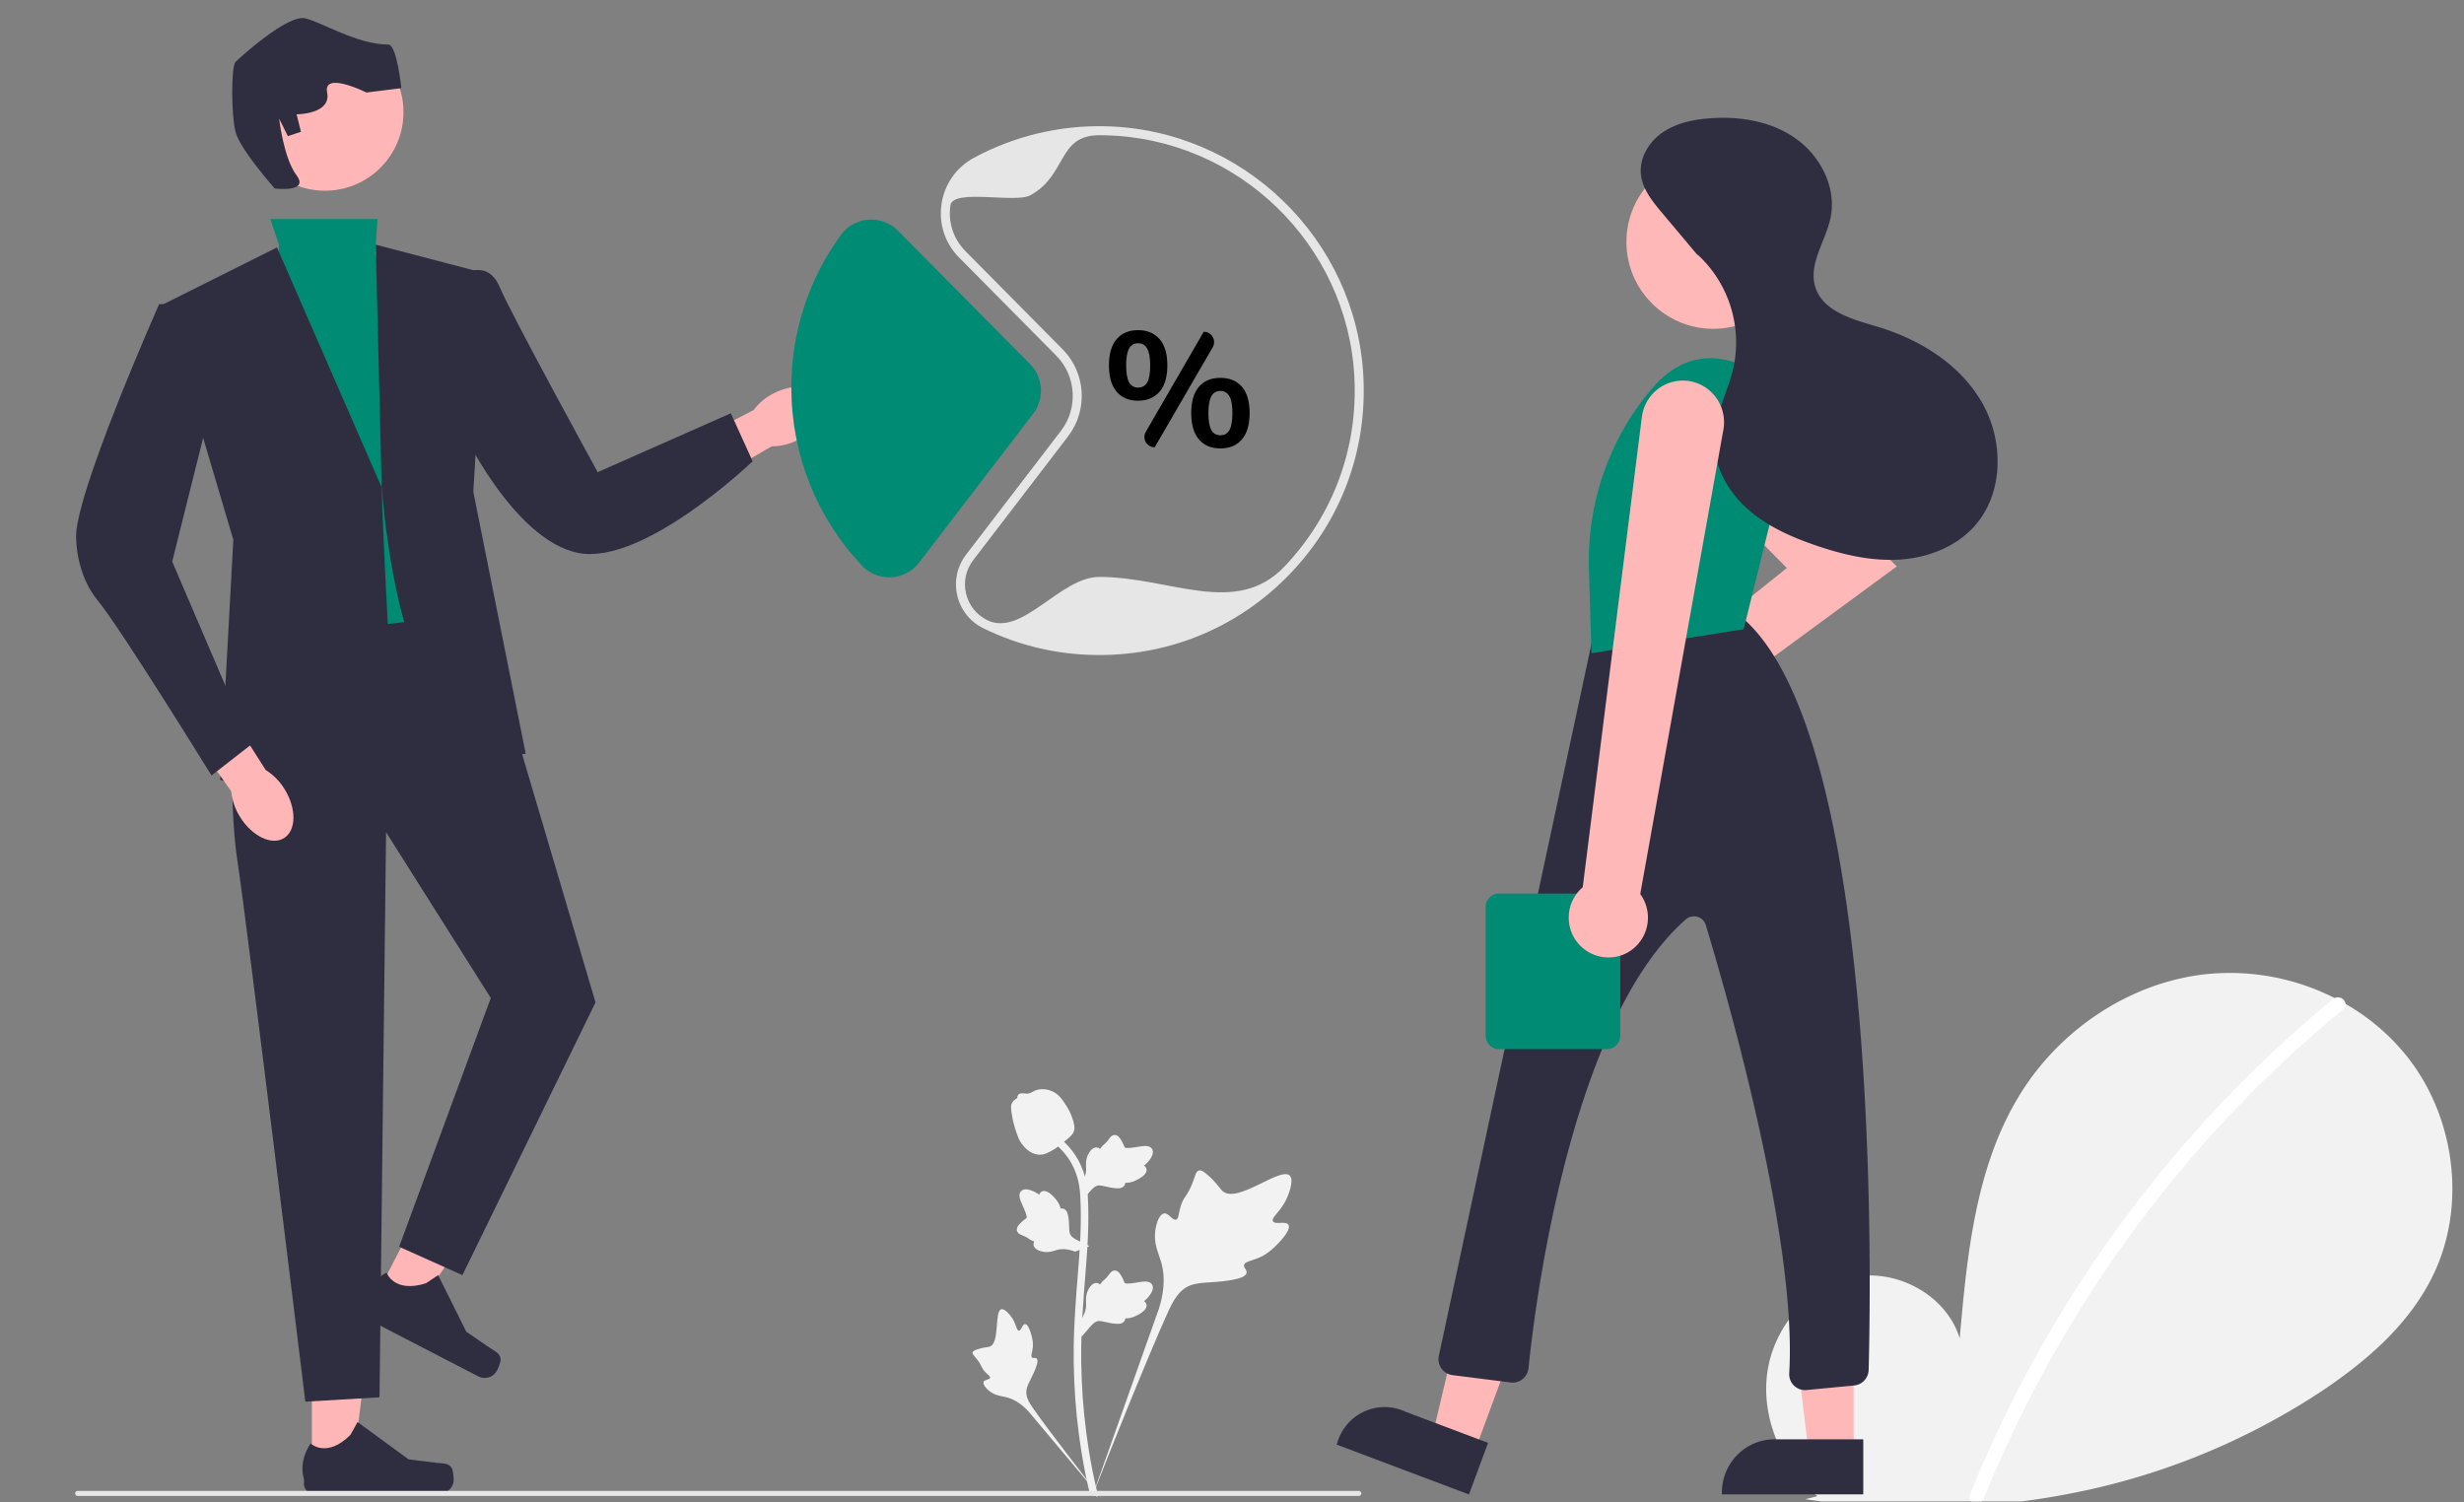 <?xml version="1.0"?><svg width="820" height="500" xmlns="http://www.w3.org/2000/svg" xmlns:svg="http://www.w3.org/2000/svg"><rect width="100%" height="100%" fill="#808080" stroke="none"/><g class="layer"><title>Layer 1</title><g id="svg_28"><g id="svg_1"> <path d="m428.78,407.62c-0.84,-1.42 -4.49,0.1 -5.16,-1.19c-0.67,-1.29 2.72,-3.25 4.66,-7.73c0.35,-0.81 2.55,-5.9 0.92,-7.47c-3.09,-2.98 -17.24,9.31 -22.19,5.29c-1.09,-0.88 -1.85,-2.65 -5.13,-5.51c-1.31,-1.13 -2.1,-1.65 -2.87,-1.46c-1.09,0.27 -1.17,1.73 -2.34,4.59c-1.74,4.28 -2.78,4.03 -3.79,7.45c-0.76,2.54 -0.59,4.01 -1.48,4.3c-1.26,0.41 -2.41,-2.29 -4.01,-2.05c-1.62,0.25 -2.61,3.39 -2.92,5.73c-0.58,4.41 1.04,7.32 1.93,10.37c0.98,3.33 1.56,8.38 -0.7,15.53l-22.27,62.77c4.92,-12.88 19.16,-48.19 25.14,-61.31c1.73,-3.78 3.63,-7.63 7.55,-9.14c3.77,-1.46 8.95,-0.59 15.55,-2.18c0.77,-0.19 2.91,-0.73 3.18,-1.99c0.22,-1.04 -1.04,-1.62 -0.84,-2.59c0.26,-1.31 2.73,-1.33 5.77,-2.84c2.15,-1.06 3.48,-2.32 4.63,-3.41c0.35,-0.33 5.5,-5.26 4.37,-7.16l0,0z" fill="#f2f2f2" id="svg_2"/> <path d="m341.14,440.66c-0.94,0.01 -1.25,2.24 -2.08,2.2c-0.82,-0.05 -0.81,-2.28 -2.45,-4.52c-0.29,-0.41 -2.15,-2.96 -3.4,-2.61c-2.35,0.66 -0.4,11.15 -3.8,12.42c-0.75,0.28 -1.83,0.14 -4.19,0.93c-0.93,0.31 -1.41,0.55 -1.54,0.98c-0.18,0.62 0.51,1.08 1.58,2.47c1.6,2.1 1.17,2.53 2.56,4.02c1.02,1.1 1.8,1.44 1.68,1.96c-0.16,0.74 -1.82,0.53 -2.16,1.38c-0.35,0.87 0.91,2.26 1.97,3.09c2,1.55 3.89,1.6 5.65,2.04c1.91,0.48 4.56,1.66 7.42,4.82l24.38,29.05c-4.91,-6.13 -18.13,-23.31 -22.84,-30.03c-1.36,-1.94 -2.69,-3.99 -2.31,-6.35c0.37,-2.27 2.3,-4.56 3.42,-8.26c0.13,-0.43 0.48,-1.64 -0.06,-2.13c-0.45,-0.41 -1.09,0.04 -1.52,-0.34c-0.56,-0.5 0.14,-1.72 0.28,-3.65c0.1,-1.36 -0.14,-2.38 -0.34,-3.25c-0.06,-0.27 -1,-4.22 -2.25,-4.22l0,0z" fill="#f2f2f2" id="svg_3"/> <path d="m359.94,444.88l-0.57,-5.06l0.26,-0.39c1.2,-1.77 1.81,-3.51 1.82,-5.16c0,-0.26 -0.01,-0.52 -0.02,-0.79c-0.05,-1.05 -0.11,-2.37 0.57,-3.9c0.39,-0.85 1.46,-2.83 3.09,-2.59c0.43,0.06 0.76,0.27 1.02,0.5c0.03,-0.06 0.07,-0.12 0.11,-0.18c0.51,-0.77 0.91,-1.1 1.29,-1.42c0.3,-0.25 0.6,-0.5 1.08,-1.09c0.21,-0.27 0.38,-0.5 0.52,-0.69c0.42,-0.58 0.96,-1.28 1.93,-1.27c1.03,0.05 1.57,0.9 1.93,1.47c0.64,1.01 0.93,1.73 1.12,2.22c0.07,0.17 0.15,0.37 0.19,0.43c0.34,0.49 3.04,0.03 4.06,-0.13c2.29,-0.38 4.27,-0.72 5.09,0.73c0.58,1.03 0.15,2.4 -1.33,4.17c-0.46,0.55 -0.95,0.97 -1.39,1.29c0.36,0.22 0.68,0.55 0.82,1.07l0,0c0.3,1.23 -0.75,2.46 -3.14,3.66c-0.6,0.3 -1.39,0.7 -2.51,0.9c-0.53,0.09 -1.01,0.11 -1.41,0.12c-0.01,0.24 -0.07,0.49 -0.21,0.75c-0.42,0.77 -1.29,1.14 -2.61,1.05c-1.45,-0.07 -2.64,-0.35 -3.69,-0.59c-0.92,-0.21 -1.71,-0.39 -2.34,-0.35c-1.15,0.09 -2.04,1.02 -3.08,2.21l-2.6,3.04l0,0z" fill="#f2f2f2" id="svg_4"/> <path d="m362.57,414.71l-4.76,1.83l-0.43,-0.15c-2.03,-0.71 -3.86,-0.86 -5.46,-0.45c-0.25,0.06 -0.5,0.14 -0.75,0.22c-1.01,0.32 -2.27,0.71 -3.93,0.44c-0.92,-0.16 -3.11,-0.7 -3.28,-2.33c-0.05,-0.44 0.06,-0.81 0.22,-1.11c-0.06,-0.02 -0.13,-0.05 -0.2,-0.07c-0.88,-0.29 -1.3,-0.6 -1.7,-0.89c-0.31,-0.22 -0.64,-0.45 -1.34,-0.77c-0.3,-0.13 -0.57,-0.23 -0.79,-0.32c-0.67,-0.26 -1.48,-0.61 -1.72,-1.55c-0.21,-1.01 0.48,-1.75 0.93,-2.24c0.82,-0.87 1.45,-1.34 1.86,-1.65c0.16,-0.11 0.33,-0.24 0.38,-0.29c0.39,-0.45 -0.74,-2.95 -1.16,-3.89c-0.95,-2.12 -1.78,-3.95 -0.59,-5.11c0.86,-0.83 2.29,-0.75 4.37,0.23c0.65,0.31 1.18,0.68 1.61,1.02c0.12,-0.41 0.35,-0.81 0.82,-1.06l0,0c1.11,-0.61 2.57,0.1 4.34,2.1c0.44,0.5 1.03,1.17 1.51,2.2c0.22,0.49 0.36,0.95 0.47,1.34c0.23,-0.06 0.49,-0.07 0.78,0.01c0.86,0.21 1.43,0.96 1.68,2.25c0.29,1.42 0.33,2.65 0.36,3.73c0.03,0.94 0.06,1.75 0.26,2.34c0.38,1.09 1.5,1.72 2.92,2.42l3.6,1.75l0,0z" fill="#f2f2f2" id="svg_5"/> <path d="m359.94,399.78l-0.57,-5.07l0.26,-0.38c1.2,-1.78 1.81,-3.52 1.82,-5.16c0,-0.27 -0.01,-0.53 -0.02,-0.79c-0.05,-1.06 -0.11,-2.37 0.57,-3.91c0.39,-0.85 1.46,-2.83 3.09,-2.58c0.43,0.06 0.76,0.26 1.02,0.49c0.03,-0.06 0.07,-0.11 0.11,-0.18c0.51,-0.77 0.91,-1.1 1.29,-1.42c0.3,-0.24 0.6,-0.49 1.08,-1.09c0.21,-0.26 0.38,-0.49 0.52,-0.69c0.42,-0.58 0.96,-1.28 1.93,-1.27c1.03,0.05 1.57,0.91 1.93,1.47c0.64,1.01 0.93,1.74 1.12,2.22c0.07,0.18 0.15,0.37 0.19,0.43c0.34,0.49 3.04,0.04 4.06,-0.13c2.29,-0.38 4.27,-0.71 5.09,0.73c0.58,1.03 0.15,2.4 -1.33,4.17c-0.46,0.55 -0.95,0.97 -1.39,1.3c0.36,0.21 0.68,0.54 0.82,1.06l0,0c0.3,1.23 -0.75,2.46 -3.14,3.66c-0.6,0.31 -1.39,0.71 -2.51,0.9c-0.53,0.09 -1.01,0.11 -1.41,0.12c-0.01,0.24 -0.07,0.49 -0.21,0.76c-0.42,0.77 -1.29,1.13 -2.61,1.05c-1.45,-0.08 -2.64,-0.36 -3.69,-0.6c-0.92,-0.21 -1.71,-0.39 -2.34,-0.35c-1.15,0.1 -2.04,1.02 -3.08,2.22l-2.6,3.04l0,0z" fill="#f2f2f2" id="svg_6"/> <path d="m365.12,498.16l-1.06,-0.67l-0.25,-1.23l0.25,1.23l-1.24,0.14c-0.02,-0.11 -0.08,-0.38 -0.18,-0.79c-0.56,-2.27 -2.25,-9.16 -3.66,-20.02c-0.98,-7.59 -1.54,-15.38 -1.65,-23.17c-0.12,-7.81 0.25,-13.72 0.55,-18.47c0.22,-3.58 0.49,-6.99 0.76,-10.32c0.71,-8.88 1.38,-17.26 0.88,-26.55c-0.11,-2.07 -0.34,-6.39 -2.86,-10.98c-1.46,-2.66 -3.48,-5.02 -5.99,-7.02l1.56,-1.96c2.77,2.21 5,4.82 6.63,7.78c2.79,5.09 3.04,9.79 3.16,12.05c0.51,9.45 -0.17,17.92 -0.88,26.88c-0.27,3.31 -0.54,6.71 -0.76,10.28c-0.3,4.7 -0.66,10.56 -0.55,18.27c0.11,7.7 0.67,15.4 1.64,22.88c1.39,10.73 3.05,17.52 3.6,19.75c0.29,1.19 0.35,1.44 0.05,1.92l0,0z" fill="#f2f2f2" id="svg_7"/> <path d="m346.08,384.29c-0.11,0 -0.21,0 -0.32,-0.01c-2.13,-0.11 -4.11,-1.39 -5.87,-3.79c-0.83,-1.13 -1.25,-2.42 -2.1,-5c-0.13,-0.39 -0.76,-2.4 -1.15,-5.17c-0.25,-1.81 -0.22,-2.57 0.14,-3.23c0.39,-0.75 1.04,-1.27 1.76,-1.62c-0.03,-0.24 0,-0.48 0.1,-0.74c0.43,-1.04 1.56,-0.9 2.18,-0.84c0.31,0.04 0.7,0.09 1.11,0.07c0.66,-0.03 1.02,-0.23 1.55,-0.52c0.51,-0.28 1.15,-0.63 2.1,-0.83c1.86,-0.38 3.43,0.14 3.94,0.32c2.71,0.9 4.05,3.01 5.59,5.45c0.31,0.49 1.37,2.27 2.07,4.71c0.5,1.76 0.43,2.55 0.28,3.13c-0.31,1.2 -1.04,1.88 -2.88,3.39c-1.94,1.59 -2.9,2.38 -3.74,2.86c-1.93,1.12 -3.15,1.82 -4.76,1.82l0,0z" fill="#f2f2f2" id="svg_8"/></g><g id="svg_9"> <path d="m265.52,146.42c6.78,-3.39 10.52,-9.64 8.37,-13.95c-2.16,-4.32 -9.41,-5.07 -16.19,-1.67c-2.73,1.31 -5.1,3.26 -6.92,5.69l-28.54,14.72l7.19,13.25l27.38,-15.92c3.03,0 6.01,-0.73 8.71,-2.12z" fill="#ffb6b6" id="b-500"/> <g id="svg_10">  <polygon fill="#ffb6b6" id="svg_11" points="103.789,488.896 117.377,488.895 123.84,436.486 103.787,436.487 103.789,488.896 "/>  <path d="m150.34,488.59l0,0c0.42,0.71 0.65,3.01 0.65,3.84l0,0c0,2.55 -2.07,4.61 -4.61,4.61l-42.08,0c-1.74,0 -3.15,-1.41 -3.15,-3.15l0,-1.75s-2.08,-5.26 2.21,-11.75c0,0 5.32,5.08 13.28,-2.88l2.35,-4.25l16.99,12.42l9.41,1.16c2.06,0.26 3.89,-0.04 4.95,1.75l0,0z" fill="#2f2e41" id="svg_12"/> </g> <g id="svg_13">  <polygon fill="#ffb6b6" id="svg_14" points="125.126,431.269 137.192,437.515 167.028,393.945 149.219,384.726 125.126,431.269 "/>  <path d="m166.61,452.4l0,0c0.05,0.83 -0.81,2.97 -1.19,3.71l0,0c-1.18,2.26 -3.96,3.14 -6.22,1.97l-37.37,-19.34c-1.54,-0.8 -2.14,-2.7 -1.34,-4.25l0.8,-1.55s0.57,-5.63 7.36,-9.43c0,0 2.4,6.97 13.12,3.56l4.04,-2.7l9.38,18.84l7.83,5.36c1.71,1.18 3.47,1.76 3.59,3.83l0,0z" fill="#2f2e41" id="svg_15"/> </g> <polygon fill="#008b74" id="svg_16" points="89.991,72.908 125.624,72.908 124.846,84.527 148.083,158.594 152.44,207.973 108.871,215.234 88.539,123.739 92.895,81.622 89.991,72.908 "/> <path d="m92.17,82.35l-37.76,18.88l23.24,78.42l-4.36,79.88s59.54,18.88 56.64,-34.86s-2.91,-62.45 -2.91,-62.45l-34.85,-79.87z" fill="#2f2e41" id="svg_17"/> <path d="m152.44,92.13s9.44,-6.88 13.8,3.29s32.67,61.72 32.67,61.72l44.3,-19.6l7.26,15.97s-36.31,34.86 -58.09,30.5c-21.79,-4.36 -39.21,-42.12 -39.21,-42.12l-0.73,-49.76z" fill="#2f2e41" id="svg_18"/> <path d="m77.65,245.01s-1.46,23.23 1.45,42.11s22.51,179.36 22.51,179.36l24.69,-1.45l2.18,-188.07l34.85,55.18l-30.5,82.79l21.06,9.44l44.3,-90.77l-30.5,-103.12l-8.71,-26.14l-65.36,7.26l-15.97,33.41z" fill="#2f2e41" id="svg_19"/> <path d="m174.95,250.82s-39.21,11.61 -47.93,-88.6l-1.97,-80.79l36.83,9.63l-4.36,72.62l17.43,87.14z" fill="#2f2e41" id="svg_20"/> <circle cx="108.14" cy="37.33" fill="#ffb6b6" id="svg_21" r="26.14"/> <path d="m91.44,62.74s-11.62,-13.07 -13.07,-18.88s-1.45,-21.78 0,-23.24s17.43,-15.97 23.24,-14.52s17.32,8.72 27.59,8.72c2.91,0 4.36,14.52 4.36,14.52l-11.62,1.45s-14.52,-7.26 -13.07,0s-10.17,7.26 -10.17,7.26l1.46,5.81l-4.36,1.45l-2.9,-5.81s1.45,13.08 5.8,18.88s-7.26,4.36 -7.26,4.36z" fill="#2f2e41" id="svg_22"/> <path d="m79.87,271.85c3.98,6.45 10.54,9.61 14.64,7.08c4.11,-2.54 4.2,-9.82 0.21,-16.27c-1.56,-2.6 -3.71,-4.79 -6.29,-6.38l-17.23,-27.1l-12.55,8.36l18.32,25.83c0.28,3.02 1.27,5.92 2.9,8.48z" fill="#ffb6b6" id="c-501"/> <path d="m60.22,101.23l-7.26,0s-29.05,65.35 -27.6,78.42c0,0 0,11.62 7.26,20.33c7.27,8.72 37.76,58.1 37.76,58.1l13.08,-10.17l-26.15,-61l15.98,-63.9l-13.07,-21.78z" fill="#2f2e41" id="svg_23"/></g><path d="m453.04,497.02l0,0c0,0.46 -0.38,0.84 -0.84,0.84l-426.36,0c-0.46,0 -0.84,-0.38 -0.84,-0.84l0,0c0,-0.47 0.38,-0.84 0.84,-0.84l426.36,0c0.46,0 0.84,0.37 0.84,0.84z" fill="#e6e6e6" id="svg_24"/><path d="m295.88,192.13c-3.43,0 -6.7,-1.4 -9.05,-3.9c-15.14,-16.1 -23.48,-37.13 -23.48,-59.23c0,-18.41 5.71,-35.99 16.52,-50.84c2.13,-2.93 5.45,-4.77 9.09,-5.05c3.7,-0.29 7.32,1.07 9.93,3.71l43.91,44.35c4.39,4.44 4.84,11.53 1.05,16.49l-37.95,49.53c-2.26,2.94 -5.68,4.74 -9.38,4.92c-0.22,0.02 -0.43,0.02 -0.64,0.02z" fill="#008b74" id="svg_25"/><path d="m365.85,218c-13.54,0 -26.53,-3 -38.62,-8.92c-4.39,-2.15 -7.55,-6.11 -8.66,-10.87c-1.12,-4.76 -0.06,-9.71 2.91,-13.59l31.63,-41.28c5.75,-7.51 5.07,-18.24 -1.58,-24.96l-32.38,-32.7c-4.68,-4.73 -6.8,-11.21 -5.82,-17.79c0.99,-6.61 4.93,-12.22 10.83,-15.4c13.29,-7.17 28.36,-10.8 43.56,-10.47c45.83,0.96 83.61,37.52 86,83.25c1.28,24.43 -7.25,47.62 -24.03,65.3c-16.79,17.69 -39.46,27.43 -63.84,27.43zm0.03,-173c-14.08,0 -10.71,13.36 -23.03,20c-5.06,2.73 -25.71,-2.33 -26.55,3.33c-0.84,5.64 0.98,11.19 4.98,15.24l32.38,32.7c7.7,7.78 8.49,20.2 1.83,28.89l-31.62,41.28c-2.43,3.16 -3.3,7.2 -2.38,11.08c0.91,3.88 3.48,7.11 7.06,8.87c11.67,5.71 24.22,-14.39 37.3,-14.39c23.55,0 45.45,13.59 61.66,-3.5c16.21,-17.08 24.45,-39.48 23.22,-63.07c-2.32,-44.17 -38.8,-79.49 -83.07,-80.41c-0.59,-0.01 -1.19,-0.02 -1.78,-0.02z" fill="#e6e6e6" id="svg_26"/><path d="m371.61,130.36c-1.71,-1.99 -2.56,-4.92 -2.56,-8.77c0,-3.82 0.85,-6.72 2.56,-8.72c1.71,-2 4.08,-3 7.11,-3c3.06,0 5.45,1 7.18,3c1.73,2 2.59,4.9 2.59,8.72c0,3.85 -0.86,6.78 -2.59,8.77s-4.12,3 -7.18,3c-3.03,0 -5.4,-1 -7.11,-3zm10.18,-3.1c0.65,-1.15 0.98,-3.04 0.98,-5.67c0,-2.56 -0.34,-4.42 -1,-5.59c-0.67,-1.17 -1.69,-1.76 -3.05,-1.76c-1.34,0 -2.33,0.59 -2.97,1.76c-0.65,1.17 -0.98,3.03 -0.98,5.59c0,2.59 0.33,4.47 0.98,5.64c0.64,1.17 1.63,1.76 2.97,1.76c1.4,0 2.43,-0.58 3.07,-1.73zm-0.48,16.46l19.28,-33.31l0,0c2.66,0 4.32,2.88 2.98,5.18l-19.29,33.27l0,0c-2.64,0 -4.29,-2.86 -2.97,-5.14zm17.68,2.52c-1.71,-2 -2.56,-4.94 -2.56,-8.83c0,-3.82 0.85,-6.71 2.56,-8.69c1.71,-1.98 4.1,-2.97 7.16,-2.97c3.06,0 5.44,0.99 7.15,2.97c1.71,1.98 2.57,4.89 2.57,8.74c0,3.86 -0.86,6.78 -2.57,8.78c-1.71,2 -4.09,3 -7.15,3c-3.06,0 -5.45,-1 -7.16,-3zm10.18,-3.13c0.65,-1.17 0.97,-3.05 0.97,-5.65c0,-2.55 -0.33,-4.41 -1,-5.58c-0.66,-1.17 -1.66,-1.76 -2.99,-1.76c-1.37,0 -2.38,0.59 -3.03,1.76c-0.64,1.17 -0.97,3.03 -0.97,5.58c0,2.6 0.33,4.48 0.97,5.65c0.65,1.17 1.66,1.75 3.03,1.75c1.37,0 2.37,-0.58 3.02,-1.75z" id="svg_27"/></g><g id="svg_29"><path d="m604.79,497.95l-3.99,0.99c1.8,0.26 3.6,0.51 5.41,0.74l66.58,0q7.49,-0.96 14.9,-2.38a232.15,234.28 0 0 0 83.56,-33.41c15.63,-10.26 30.52,-22.86 38.61,-39.8c10.99,-23 7.15,-52.11 -8.54,-72.14a71.56,72.22 0 0 0 -20.71,-17.83c-1.19,-0.69 -2.39,-1.34 -3.62,-1.96a77.79,78.51 0 0 0 -42.97,-7.94c-25.14,2.77 -48.34,18.27 -61.73,39.92c-14.8,23.91 -17.64,53.17 -20.11,81.25c-4.49,-14.57 -21.33,-23.47 -36.11,-20.25c-14.77,3.21 -26.17,17.12 -28,32.27c-1.8,14.81 4.86,30.01 15.97,39.88c0.25,0.21 0.49,0.44 0.75,0.65z" fill="#f2f2f2" id="svg_30"/><path d="m656.13,499.67l3.33,0a2.43,2.45 0 0 0 0.74,-1.01c0.19,-0.45 0.37,-0.92 0.57,-1.37a406.62,410.36 0 0 1 119.04,-161.41a1.9,1.91 0 0 0 0.79,-1.76a2.57,2.59 0 0 0 -4.15,-1.63a407.18,410.91 0 0 0 -56.82,56.95a409.07,412.83 0 0 0 -63.98,107.85c-0.01,0.04 -0.02,0.06 -0.04,0.1a1.84,1.85 0 0 0 0.51,2.28z" fill="#fff" id="svg_31"/><path d="m539.4,235.88a13.42,13.55 0 0 1 13.4,-13.52c0.14,0 0.26,0.01 0.39,0.01l41.46,-33.35l-29.71,-29.98a13.11,13.23 0 1 1 18.54,-18.71l47.75,48.19l-65.03,47.73a13.4,13.52 0 0 1 -26.8,-0.37z" fill="#ffb8b8" id="svg_32"/><polygon fill="#ffb8b8" id="svg_33" points="490.726,483.094 476.704,477.812 490.223,420.717 510.917,428.514 490.726,483.094 "/><path d="m467.58,469.77l27.64,10.41a0,0 0 0 1 0,0l-6.36,17.18a0,0 0 0 1 0,0l-44.06,-16.6a0,0 0 0 1 0,0l0.23,-0.61a16.43,16.58 0 0 1 22.56,-10.38z" fill="#2f2e41" id="svg_34"/><polygon fill="#ffb8b8" id="svg_35" points="616.872,483.308 601.905,483.308 594.786,425.048 616.876,425.049 616.872,483.308 "/><path d="m590.57,479l29.51,0a0,0 0 0 1 0,0l0,18.34a0,0 0 0 1 0,0l-47.05,0a0,0 0 0 1 0,0l0,-0.65a17.53,17.7 0 0 1 17.53,-17.68z" fill="#2f2e41" id="svg_36"/><path d="m597.04,461.16a5.29,5.34 0 0 1 -1.6,-4.17c2.67,-44.49 -20.57,-125.36 -27.76,-149.1a4.03,4.06 0 0 0 -2.78,-2.77a4.18,4.22 0 0 0 -3.91,0.89c-38.81,34.12 -50.4,130.39 -52.32,149.33a5.29,5.34 0 0 1 -5.94,4.75l-19.37,-2.45a5.3,5.35 0 0 1 -4.52,-6.43l50.8,-237.02l0.02,-0.14l0.09,-0.12c12.28,-14.88 47.87,-9.08 49.39,-8.83l0.15,0.02l0.12,0.11c45.7,38.24 43.39,215.54 42.46,250.69a5.3,5.35 0 0 1 -4.79,5.17l-15.87,1.52q-0.25,0.02 -0.51,0.02a5.29,5.34 0 0 1 -3.67,-1.5z" fill="#2f2e41" id="svg_37"/><circle cx="570.18" cy="80.51" fill="#ffb8b8" id="svg_38" r="28.92"/><path d="m598.58,135.48s-26.86,-32.03 -48.83,-6.16l0,0a87.27,88.07 0 0 0 -20.97,59.93l0.84,28.15l50.66,-8l18.31,-73.93z" fill="#008b74" id="svg_39"/><path d="m565.49,85.56l-12.42,-14.78c-3.2,-3.8 -6.55,-7.95 -7.01,-12.92c-0.49,-5.45 2.79,-10.76 7.29,-13.82s10,-4.23 15.41,-4.65c10.03,-0.8 20.58,0.88 28.83,6.7s13.65,16.32 11.63,26.26c-1.59,7.83 -7.42,15.34 -5.15,23c2.47,8.39 12.65,10.96 20.96,13.45c13.94,4.2 27.25,12.45 34.56,25.16s7.28,30.21 -2.47,41.11c-6.3,7.07 -15.82,10.64 -25.22,11.17s-18.77,-1.69 -27.69,-4.75c-8.22,-2.82 -16.35,-6.44 -22.81,-12.28s-11.13,-14.19 -10.93,-22.94c0.19,-8.34 4.62,-15.95 6.44,-24.09a39.17,39.53 0 0 0 -12.25,-37.71" fill="#2f2e41" id="svg_40"/><path d="m534.78,349.14l-35.95,0a4.43,4.47 0 0 1 -4.43,-4.47l0,-42.82a4.43,4.47 0 0 1 4.43,-4.47l35.95,0a4.43,4.47 0 0 1 4.43,4.47l0,42.82a4.43,4.47 0 0 1 -4.43,4.47z" fill="#008b74" id="svg_41"/><path d="m524.12,312.51a13.09,13.22 0 0 1 2.6,-17.23l19.68,-156.51a13.75,13.88 0 0 1 13.62,-12.11l0.18,0a13.73,13.86 0 0 1 13.33,16.33l-27.67,154.56l0.01,0a13.15,13.27 0 0 1 -5.17,19.94a12.81,12.93 0 0 1 -5.33,1.15a13.33,13.45 0 0 1 -11.25,-6.13z" fill="#ffb8b8" id="svg_42"/></g></g></svg>